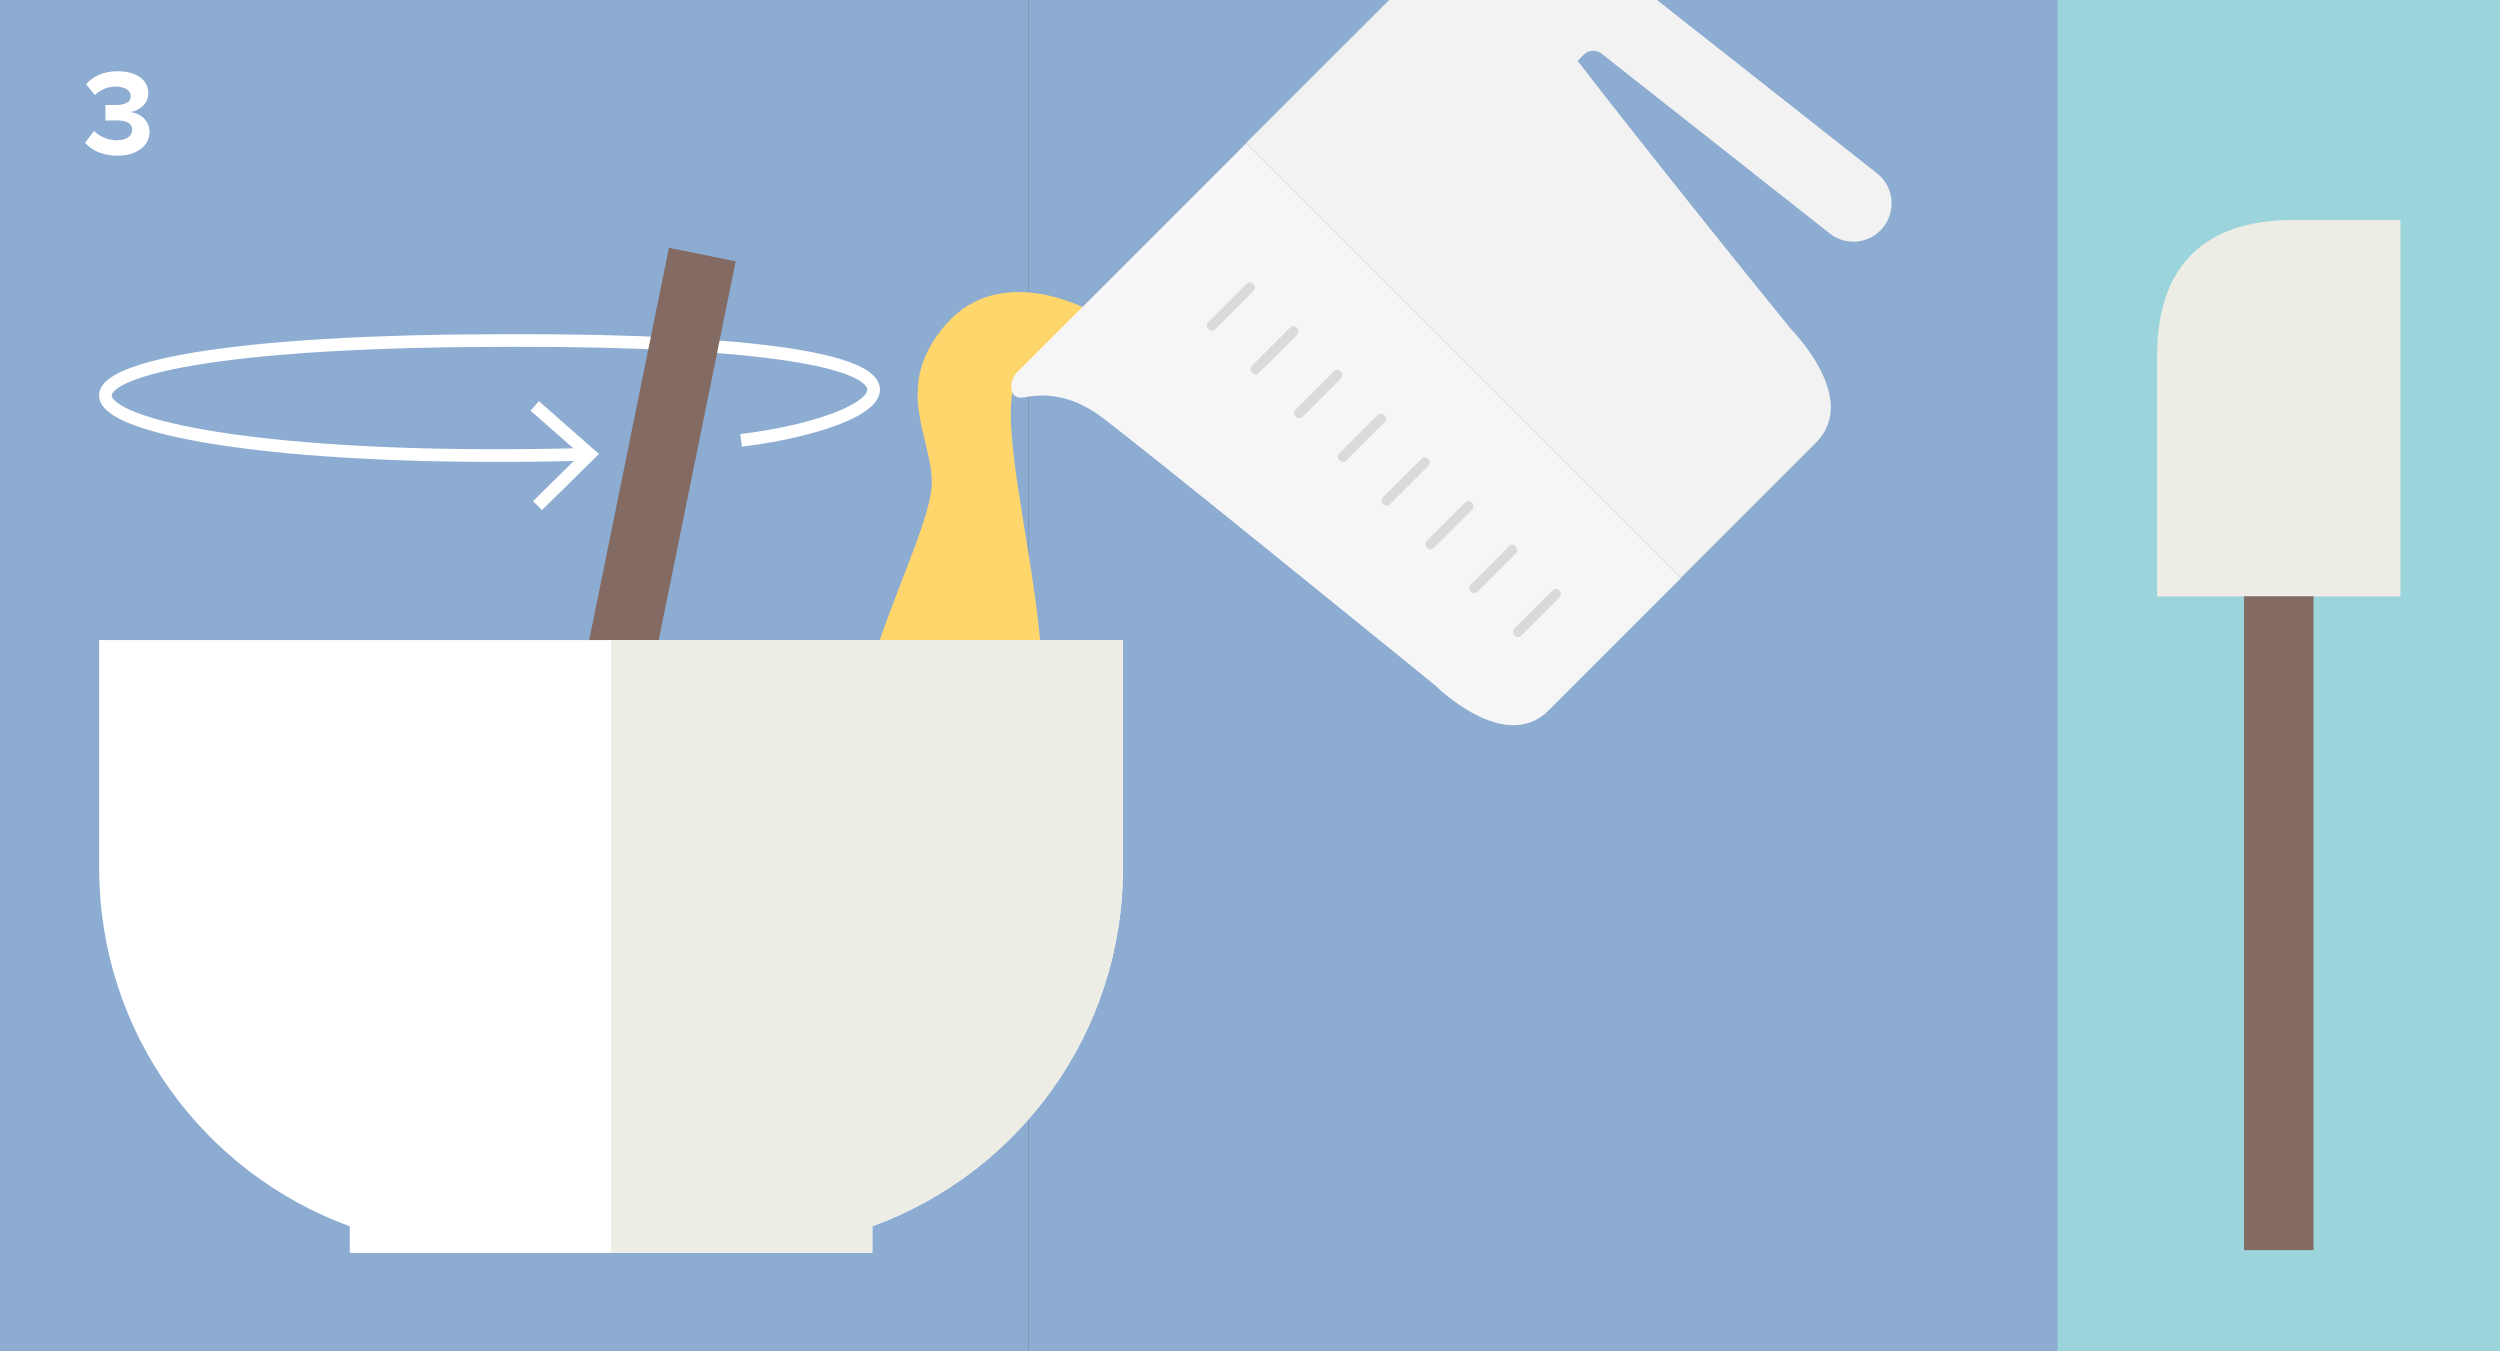 <?xml version="1.0" encoding="UTF-8"?> <svg xmlns="http://www.w3.org/2000/svg" xmlns:xlink="http://www.w3.org/1999/xlink" id="Ebene_1" viewBox="0 0 183.54 99.21"><rect x="0" y="0" width="183.54" height="99.21" fill="#333333" stroke="none"/><defs><style> .cls-1 { fill: #9cd4dc; } .cls-2 { fill: #f6f6f6; } .cls-3 { fill: #dadada; } .cls-4 { stroke: #fff; stroke-width: .93px; } .cls-4, .cls-5, .cls-6 { fill: none; } .cls-5 { stroke: #836a63; stroke-miterlimit: 10; stroke-width: 5px; } .cls-7 { fill: #f2f2f2; } .cls-8 { fill: #fff; } .cls-9 { fill: #ffd66c; } .cls-10 { fill: #836a63; } .cls-11 { fill: #edece5; } .cls-12 { fill: #8dacd2; } .cls-13 { clip-path: url(#clippath); } </style><clipPath id="clippath"><rect class="cls-6" x="68.41" y="0" width="77.62" height="56.41"></rect></clipPath></defs><rect class="cls-12" x="0" y="0" width="75.53" height="99.21"></rect><rect class="cls-12" x="75.53" y="0" width="108.01" height="99.21"></rect><rect class="cls-1" x="151.06" y="0" width="32.48" height="99.21"></rect><path class="cls-8" d="M6.24,10.48l.67-.86c.41.43,1.07.68,1.66.68.73,0,1.13-.32,1.13-.77,0-.48-.37-.69-1.21-.69-.25,0-.66,0-.75.02v-1.15c.11,0,.52,0,.75,0,.67,0,1.11-.2,1.11-.64,0-.48-.49-.71-1.12-.71-.58,0-1.1.22-1.52.62l-.64-.8c.49-.55,1.24-.95,2.3-.95,1.4,0,2.27.63,2.27,1.63,0,.76-.65,1.25-1.31,1.37.61.06,1.4.54,1.4,1.44,0,1.04-.93,1.76-2.37,1.76-1.11,0-1.93-.42-2.37-.96Z"></path><path class="cls-9" d="M79.75,22.68s-6.33-3.43-10.3,1.13c-3.97,4.57-1.04,8.22-1.04,11.62s-5.2,12.64-5.2,17.8,5.97,11.73,10.87,6.51c7.13-7.59-3.92-32.11,1.89-33.1,5.81-.99,3.78-3.97,3.78-3.97"></path><g class="cls-13"><path class="cls-7" d="M134.32,17.13l-16.75-13.2c-.39-.3-.94-.27-1.29.08l-1.59,1.59-3.97-3.97,4.1-4.1c.93-.93,2.41-1.02,3.44-.2l19.54,15.39c1.22.96,1.43,2.73.47,3.95-.96,1.22-2.73,1.43-3.94.47"></path><path class="cls-2" d="M74.73,27.26c-.33.33-.52.78-.48,1.25.04.42.27.8,1.03.65,1.52-.3,3.34-.11,5.32,1.26,1.98,1.37,24.78,19.91,24.78,19.91,0,0,5.07,5.07,8.31,1.83l3.33-3.33,6.39-6.39-31.92-31.92-16.75,16.75Z"></path><path class="cls-7" d="M107.34-5.35l-15.86,15.85,31.92,31.92,6.59-6.59,3.34-3.34c3.24-3.24-1.83-8.31-1.83-8.31,0,0-19.35-23.79-22.74-29.37-.31-.51-1.01-.59-1.43-.17"></path><path class="cls-3" d="M92.05,21.33l-2.87,2.87c-.12.12-.33.1-.47-.05-.14-.14-.16-.35-.04-.47l2.87-2.87c.12-.12.33-.1.47.04.14.14.16.35.04.47"></path><path class="cls-3" d="M95.26,24.54l-2.87,2.87c-.12.12-.33.1-.47-.05-.14-.14-.16-.35-.05-.47l2.87-2.87c.12-.12.33-.1.47.04.14.14.16.35.04.47"></path><path class="cls-3" d="M98.47,27.75l-2.87,2.87c-.12.12-.32.1-.47-.05-.14-.14-.16-.35-.04-.47l2.87-2.87c.12-.12.33-.1.47.04.14.14.16.35.04.47"></path><path class="cls-3" d="M101.68,30.97l-2.87,2.87c-.12.12-.32.1-.47-.05-.14-.14-.16-.35-.04-.47l2.87-2.87c.12-.12.33-.1.47.04.14.14.16.35.04.47"></path><path class="cls-3" d="M104.89,34.18l-2.87,2.87c-.12.12-.32.1-.47-.05-.14-.14-.16-.35-.04-.47l2.87-2.87c.12-.12.33-.1.47.04.14.14.16.35.04.47"></path><path class="cls-3" d="M108.11,37.39l-2.87,2.87c-.12.12-.32.1-.47-.05-.14-.14-.16-.35-.05-.47l2.87-2.87c.12-.12.33-.1.47.04.14.14.16.35.04.47"></path><path class="cls-3" d="M111.32,40.6l-2.87,2.87c-.12.12-.33.1-.47-.05-.14-.14-.16-.35-.04-.47l2.87-2.87c.12-.12.33-.1.47.04.14.14.16.35.04.47"></path><path class="cls-3" d="M114.53,43.82l-2.87,2.87c-.12.12-.33.1-.47-.04-.14-.14-.16-.35-.05-.47l2.87-2.87c.12-.12.33-.1.47.04.14.14.16.35.04.47"></path></g><path class="cls-4" d="M54.41,32.33c12-1.46,20.02-7.77-20.53-7.31-40.55.46-31.22,9.45,9.4,8.33"></path><polyline class="cls-4" points="39.46 37.12 43.29 33.35 39.26 29.8"></polyline><line class="cls-5" x1="44.16" y1="55.11" x2="51.56" y2="18.69"></line><path class="cls-8" d="M7.28,46.99v16.75c0,12.09,7.67,22.38,18.4,26.29v1.95h38.36v-1.95c10.74-3.9,18.4-14.2,18.4-26.29v-16.75H7.28Z"></path><path class="cls-11" d="M82.45,63.74v-16.75h-37.58v44.98h19.18v-1.95c10.74-3.9,18.4-14.2,18.4-26.28"></path><path class="cls-11" d="M158.37,26.07v17.72h17.86v-27.64h-7.88c-6.69,0-9.98,3.57-9.98,9.92"></path><rect class="cls-10" x="164.75" y="43.78" width="5.1" height="48"></rect></svg> 